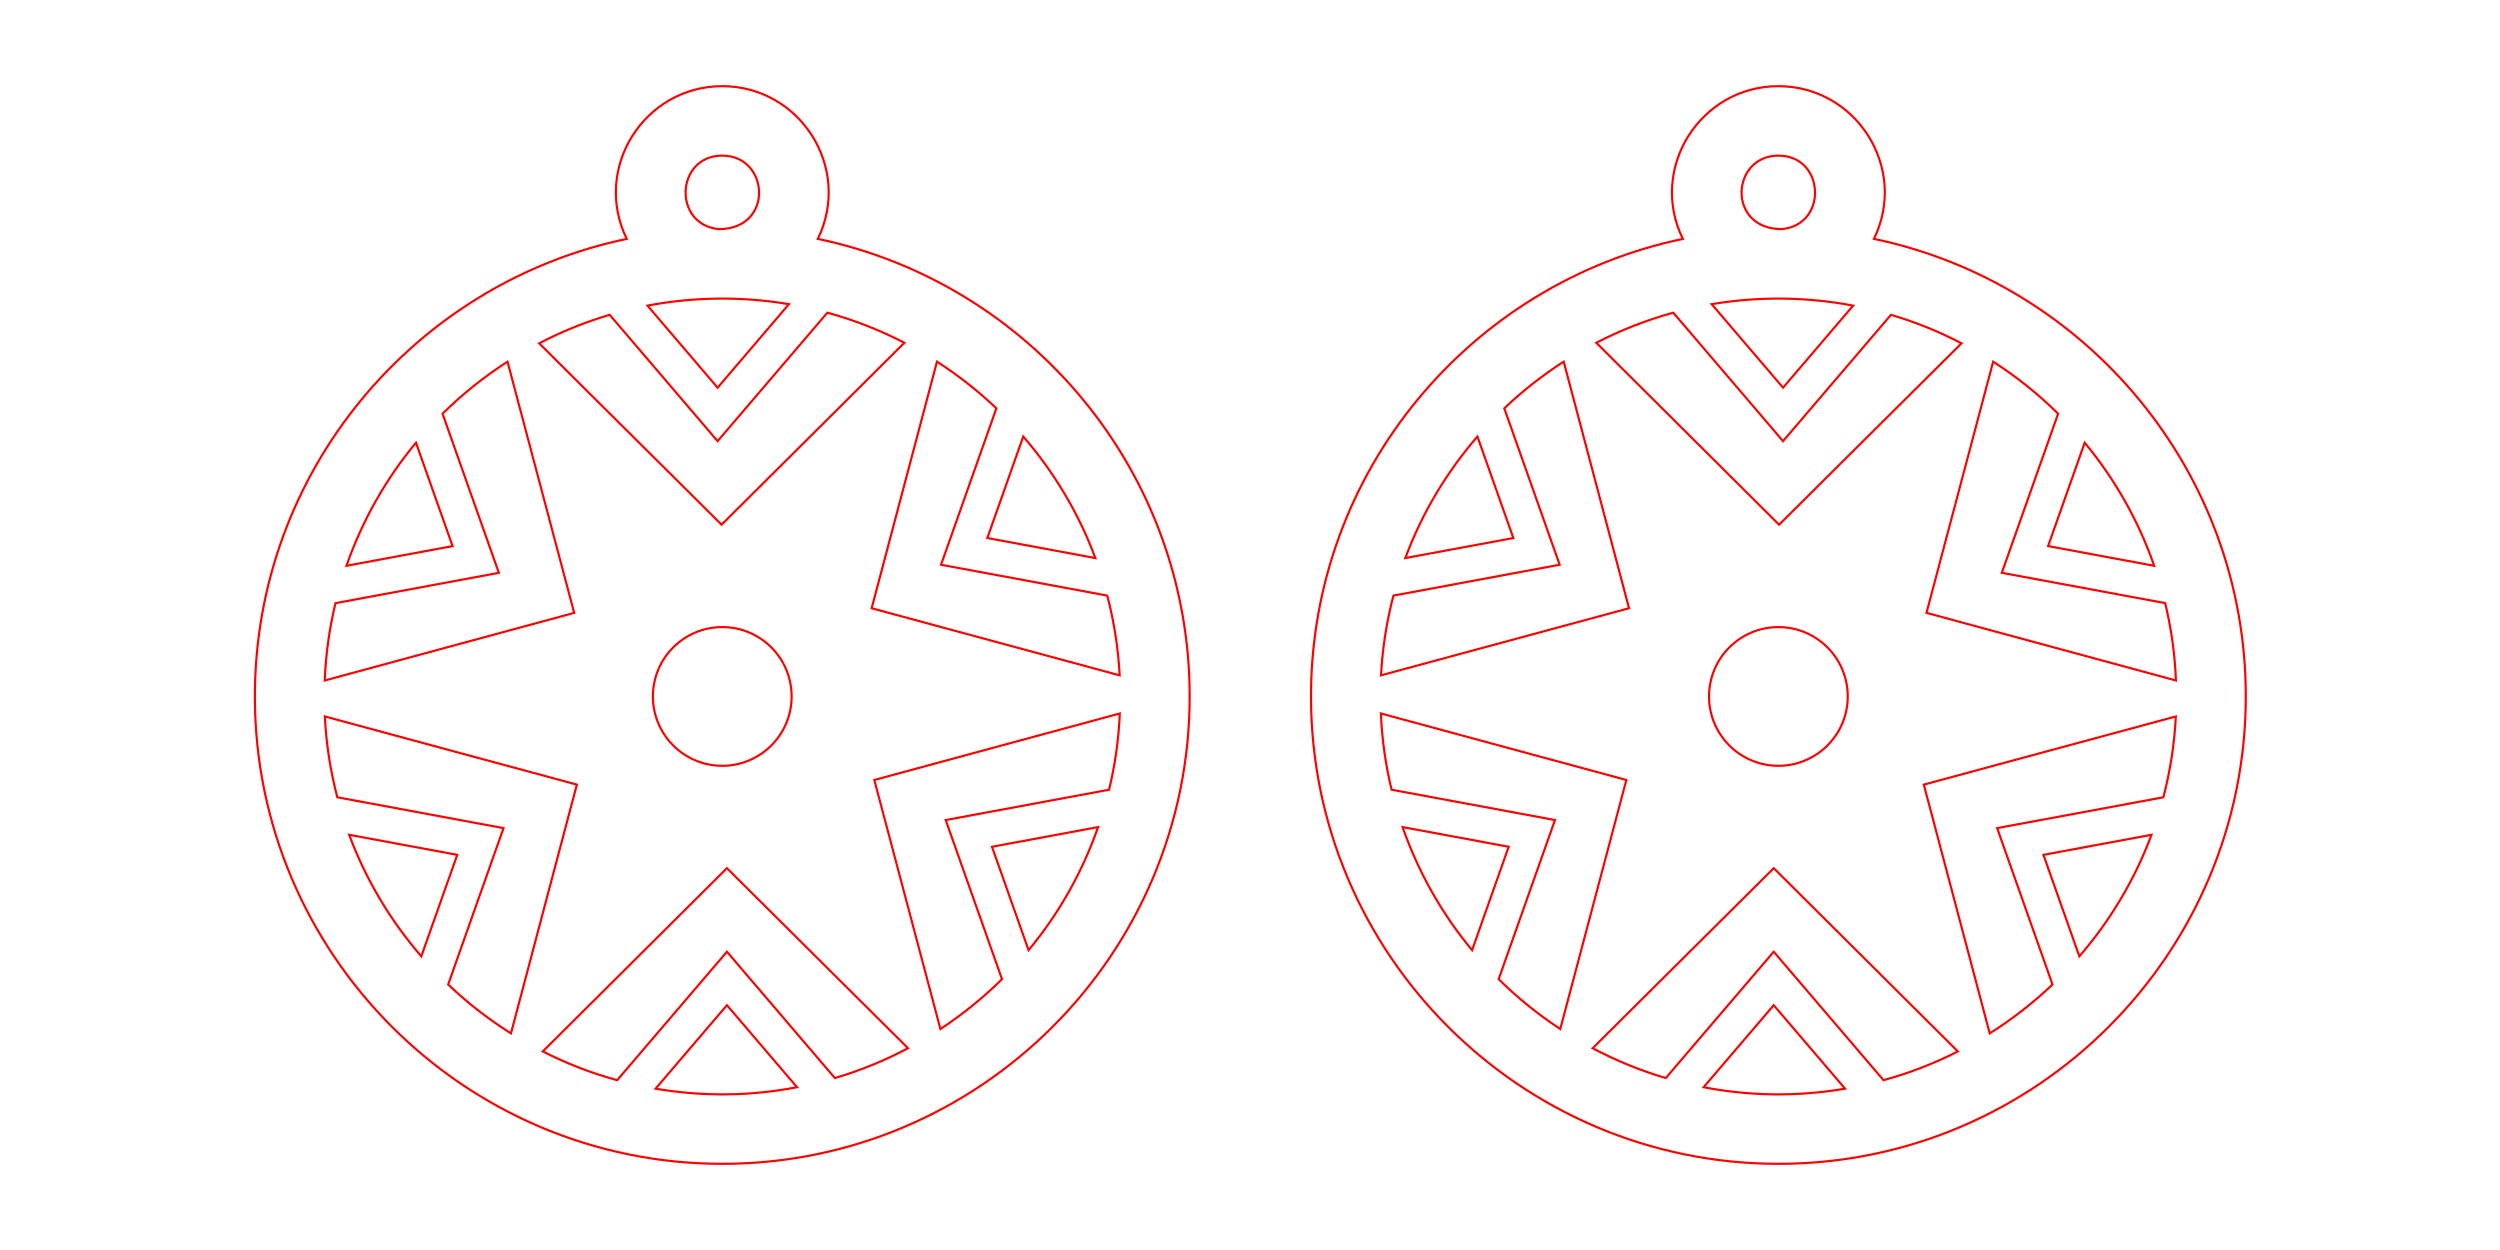 <?xml version="1.0" encoding="utf-8"?>
<!-- Generator: Adobe Illustrator 21.1.0, SVG Export Plug-In . SVG Version: 6.00 Build 0)  -->
<svg version="1.1" id="Слой_1" xmlns="http://www.w3.org/2000/svg" xmlns:xlink="http://www.w3.org/1999/xlink" x="0px" y="0px"
	 width="288px" height="144px" viewBox="0 0 288 144" enable-background="new 0 0 288 144" xml:space="preserve">
<path fill="none" stroke="#FF0000" stroke-width="0.25" stroke-miterlimit="10" d="M94.215,27.521
	c3.982-8.171-2.038-17.594-11.009-17.594c-8.977,0-14.987,9.43-11.009,17.594C47.77,32.617,29.362,54.312,29.362,80.229
	c0,29.689,24.154,53.844,53.844,53.844s53.844-24.154,53.844-53.844C137.05,54.312,118.642,32.617,94.215,27.521z M126.188,64.29
	l-12.448-2.31l4.138-11.693C121.424,54.389,124.263,59.117,126.188,64.29z M114.783,47.042l-6.375,18.017l19.148,3.555
	c0.775,2.957,1.264,6.029,1.43,9.186l-28.571-7.729l7.526-28.41C110.39,43.237,112.68,45.04,114.783,47.042z M90.888,35.042
	l-8.22,9.619l-8.077-9.452C79.738,34.226,85.291,34.093,90.888,35.042z M83.206,17.927c5.432,0,5.995,8.426-0.359,8.468
	C77.466,25.937,77.815,17.927,83.206,17.927z M70.234,36.267L82.669,50.82l12.645-14.8c3.1,0.85,6.067,2.018,8.869,3.467
	L83.125,60.444L62.11,39.549C64.686,38.207,67.402,37.104,70.234,36.267z M91.196,80.229c0,4.413-3.577,7.99-7.99,7.99
	c-4.413,0-7.99-3.577-7.99-7.99c0-4.413,3.577-7.99,7.99-7.99C87.619,72.24,91.196,75.817,91.196,80.229z M47.92,50.998
	l4.216,11.913l-12.223,2.268C41.732,59.962,44.46,55.168,47.92,50.998z M38.647,69.483l18.82-3.494L50.982,47.66
	c2.273-2.249,4.784-4.256,7.484-5.994l7.68,28.938L37.41,78.392C37.531,75.336,37.954,72.358,38.647,69.483z M40.225,96.168
	l12.448,2.31l-4.138,11.692C44.988,106.069,42.15,101.341,40.225,96.168z M51.63,113.417L58.005,95.4l-19.147-3.554
	c-0.785-2.996-1.277-6.11-1.437-9.311l29.032,7.853l-7.591,28.659C56.264,117.412,53.843,115.524,51.63,113.417z M75.524,125.417
	l8.22-9.619l8.077,9.452C86.55,126.257,81.16,126.372,75.524,125.417z M96.179,124.192l-12.435-14.553l-12.645,14.799
	c-2.989-0.82-5.856-1.935-8.569-3.313l21.212-21.111l20.861,20.742C101.939,122.168,99.12,123.323,96.179,124.192z M118.493,109.461
	l-4.216-11.913L126.5,95.28C124.681,100.497,121.953,105.291,118.493,109.461z M108.945,94.47l6.486,18.329
	c-2.164,2.142-4.543,4.065-7.096,5.745l-7.614-28.689L129,82.191c-0.127,3.013-0.551,5.948-1.235,8.785L108.945,94.47z"/>
<path fill="none" stroke="#FF0000" stroke-width="0.25" stroke-miterlimit="10" d="M151.027,80.229
	c0,29.689,24.154,53.844,53.844,53.844s53.844-24.154,53.844-53.844c0-25.917-18.408-47.613-42.835-52.708
	c3.979-8.164-2.032-17.594-11.009-17.594c-8.971,0-14.991,9.423-11.009,17.594C169.435,32.617,151.027,54.312,151.027,80.229z
	 M170.2,50.288l4.138,11.693l-12.448,2.31C163.814,59.117,166.653,54.389,170.2,50.288z M180.138,41.66l7.526,28.41l-28.571,7.729
	c0.166-3.157,0.654-6.229,1.43-9.186l19.148-3.555l-6.375-18.017C175.397,45.04,177.687,43.237,180.138,41.66z M213.485,35.209
	l-8.077,9.452l-8.22-9.619C202.786,34.093,208.339,34.226,213.485,35.209z M205.23,26.395c-6.354-0.042-5.791-8.468-0.359-8.468
	C210.262,17.927,210.611,25.937,205.23,26.395z M225.967,39.549l-21.016,20.896l-21.058-20.957c2.802-1.449,5.769-2.617,8.869-3.467
	l12.645,14.799l12.435-14.553C220.675,37.104,223.391,38.207,225.967,39.549z M204.871,72.24c4.413,0,7.99,3.577,7.99,7.99
	c0,4.413-3.577,7.99-7.99,7.99c-4.413,0-7.99-3.577-7.99-7.99S200.458,72.24,204.871,72.24z M248.164,65.179l-12.223-2.268
	l4.216-11.913C243.618,55.168,246.345,59.962,248.164,65.179z M250.668,78.391l-28.736-7.788l7.68-28.938
	c2.7,1.738,5.21,3.745,7.484,5.994l-6.486,18.329l18.82,3.494C250.123,72.358,250.547,75.336,250.668,78.391z M239.542,110.171
	l-4.138-11.692l12.448-2.31C245.927,101.341,243.089,106.069,239.542,110.171z M229.215,119.047l-7.591-28.659l29.032-7.853
	c-0.159,3.201-0.651,6.314-1.437,9.311L230.072,95.4l6.375,18.016C234.234,115.524,231.813,117.412,229.215,119.047z
	 M196.256,125.25l8.077-9.452l8.22,9.619C206.917,126.372,201.527,126.257,196.256,125.25z M183.475,120.756l20.861-20.742
	l21.212,21.111c-2.714,1.378-5.58,2.493-8.569,3.313l-12.645-14.799l-12.435,14.553
	C188.957,123.323,186.139,122.168,183.475,120.756z M161.577,95.28l12.223,2.268l-4.216,11.913
	C166.124,105.291,163.396,100.497,161.577,95.28z M160.311,90.976c-0.684-2.836-1.107-5.772-1.235-8.785l28.279,7.664l-7.614,28.689
	c-2.553-1.68-4.931-3.604-7.096-5.745l6.486-18.329L160.311,90.976z"/>
</svg>
